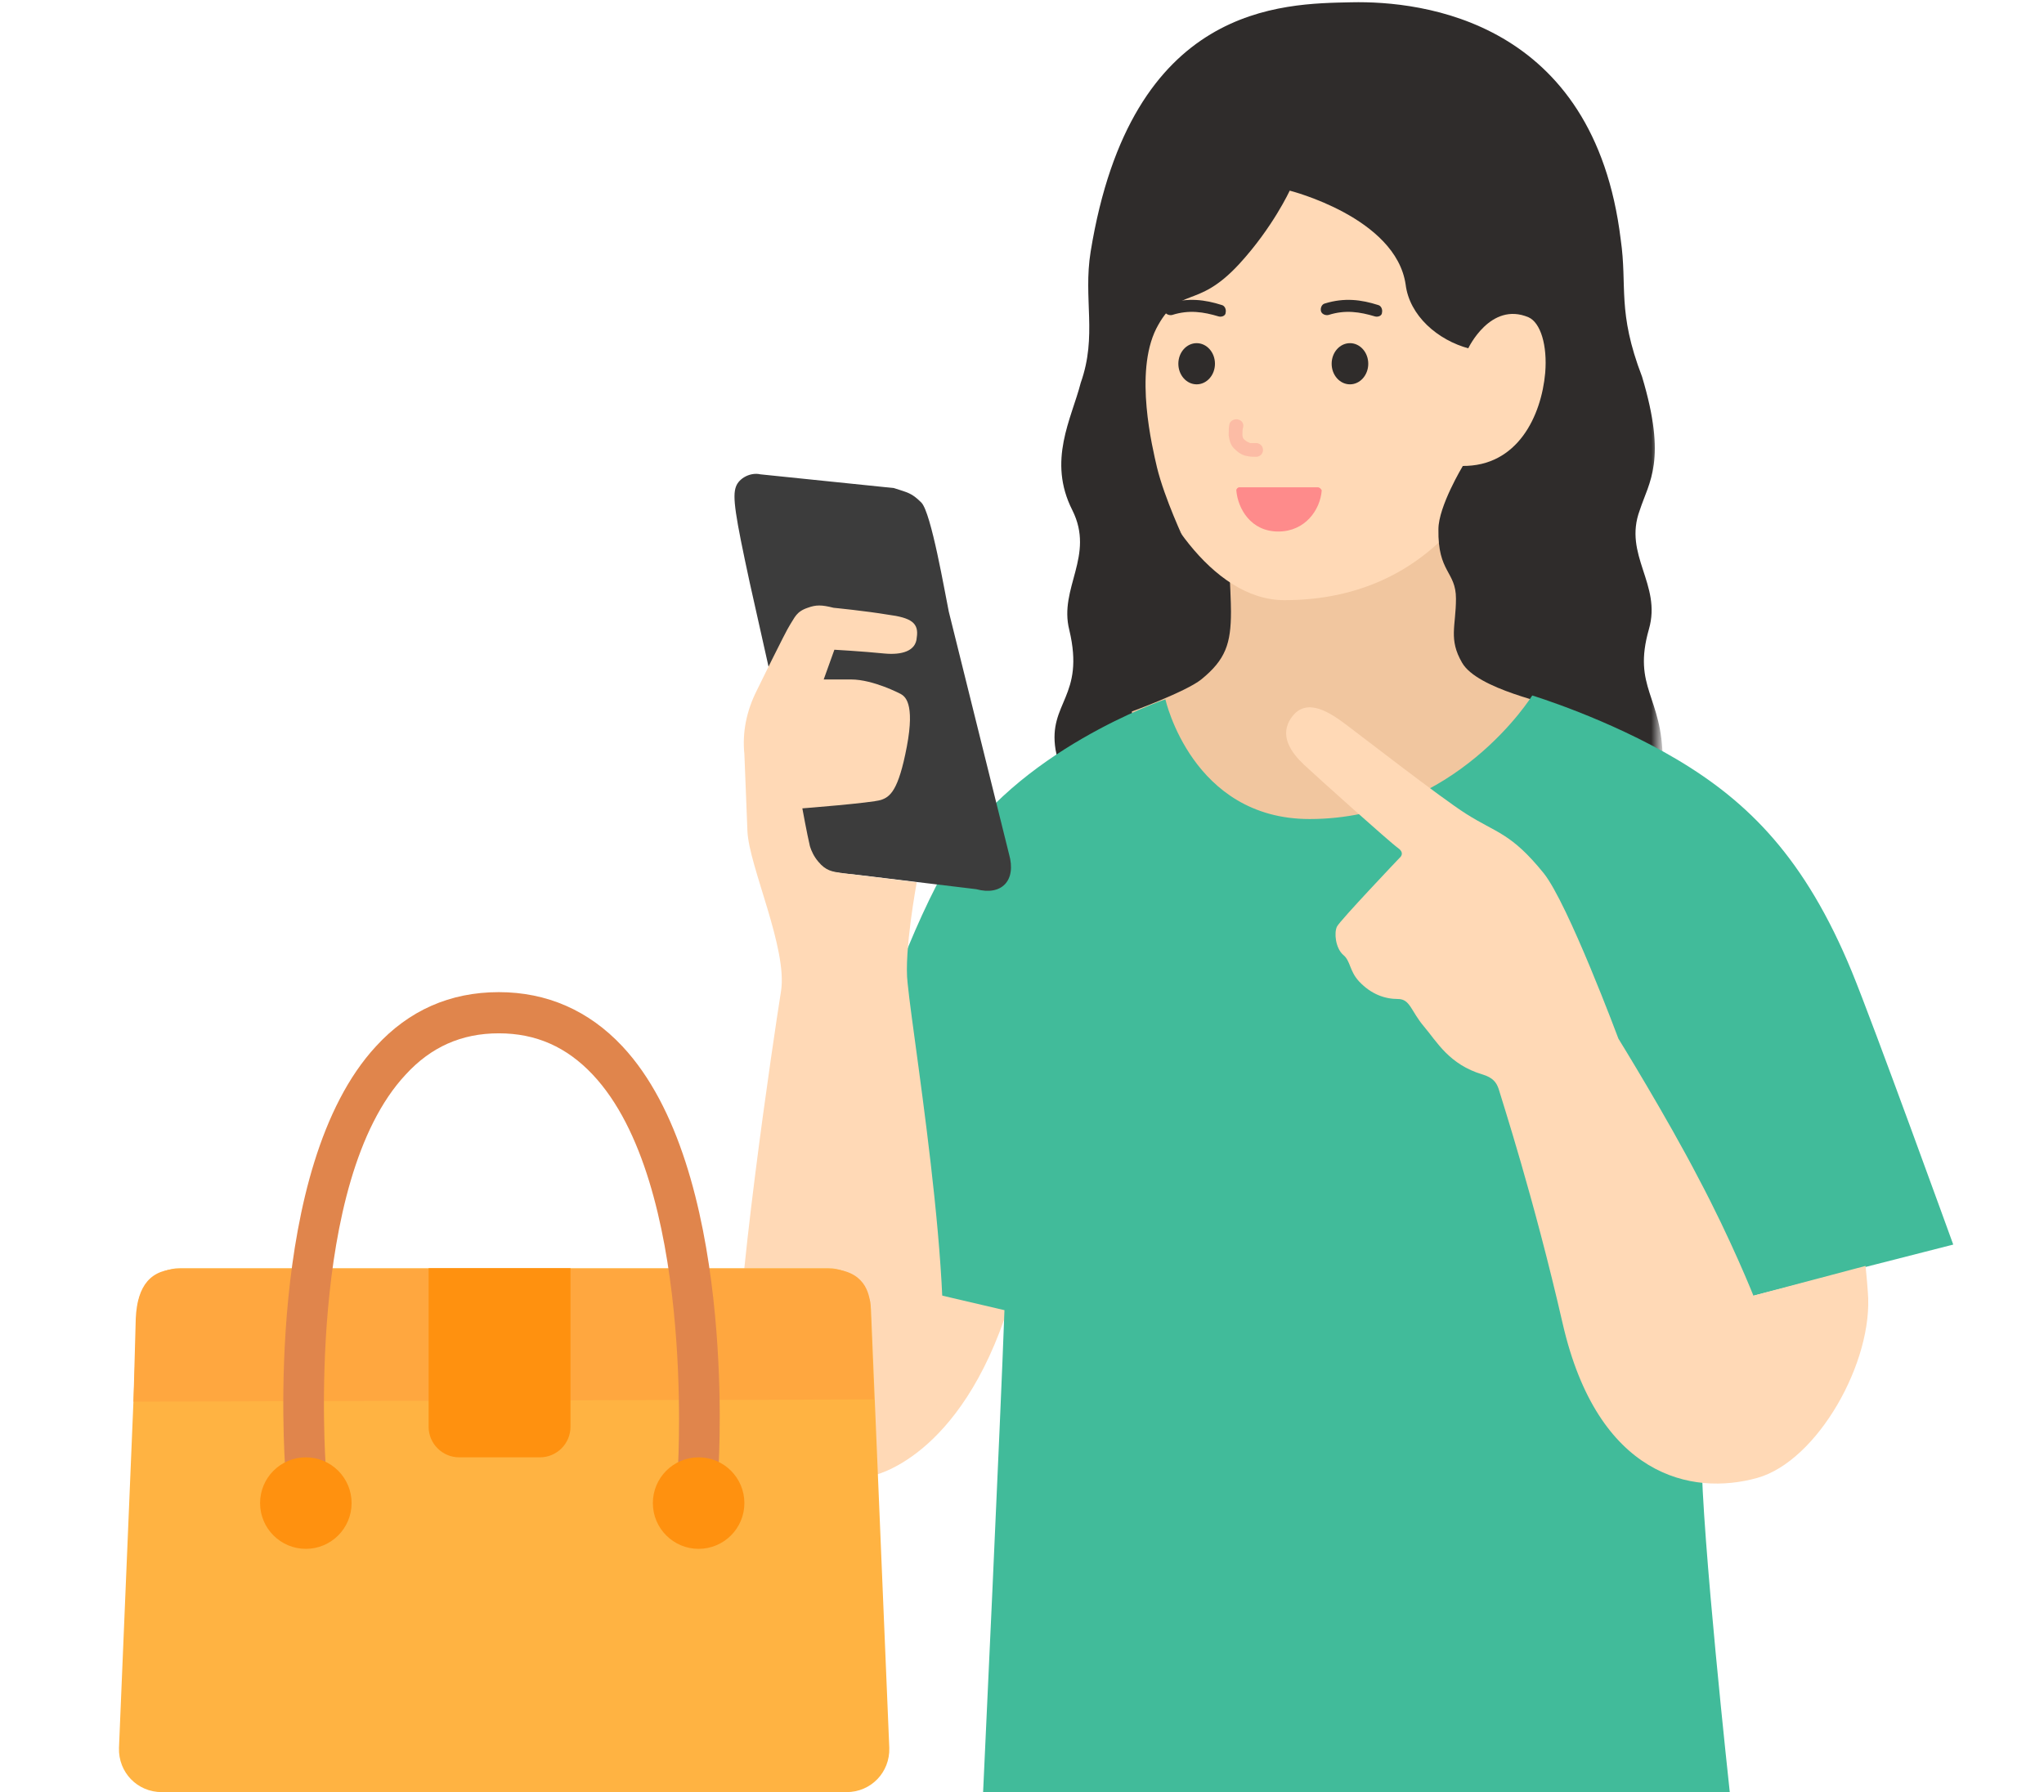 <svg width="268" height="235" viewBox="0 0 268 235" fill="none" xmlns="http://www.w3.org/2000/svg">
<g clip-path="url(#clip0_7823_39118)">
<mask id="mask0_7823_39118" style="mask-type:luminance" maskUnits="userSpaceOnUse" x="136" y="-6" width="82" height="137">
<path d="M217.5 -5.102H136.9V130.698H217.5V-5.102Z" fill="white"/>
</mask>
<g mask="url(#mask0_7823_39118)">
<path d="M215 66.899C216.2 63.199 218.6 60.399 215.3 49.399C212 40.799 213.4 37.599 212.5 31.399C209 2.699 186.5 0.099 177.2 0.299C168.2 0.499 148.3 0.399 143 32.999C142 39.199 143.9 43.999 141.7 50.199C140.5 54.899 137.3 60.399 140.6 66.899C143.6 72.899 138.8 77.099 140.2 82.599C142.3 91.399 137.4 92.099 138.4 98.299C139.3 103.399 142.1 105.799 138.9 113.199C136.9 117.899 138.1 125.899 142.3 128.599C150.2 133.699 156.8 127.599 163 127.599C169.1 127.599 171.3 130.099 178.8 130.099C186.3 130.099 187.6 127.099 193.2 127.099C200 127.099 203.3 132.499 213.6 128.299C219 126.099 218.6 117.099 216.7 113.499C213.6 107.499 218 105.699 218 99.699C218 91.299 214 90.199 216.2 82.499C217.9 76.599 212.8 72.799 215 66.899Z" fill="#2F2C2B"/>
<path d="M193.8 61.298C193.8 61.298 193 74.098 193 78.398C193 82.698 193.4 87.298 198.5 90.198C201.4 91.898 202.8 92.098 204.3 92.698C204.5 93.098 204.6 94.298 203.5 97.398C200.9 105.098 194.1 116.198 176.5 116.198C150.6 116.198 148.4 93.298 148.4 93.298C148.4 93.298 155.5 90.698 157.5 89.098C160.7 86.498 161.4 84.398 161.4 80.198C161.4 77.798 160.9 69.198 160.9 69.198C160.9 69.198 161 62.798 173.2 58.798C186.4 54.498 193.8 61.298 193.8 61.298Z" fill="#F1C69F"/>
<path d="M198.8 51.799C200.7 41.399 201.8 27.099 196.5 18.999C192 11.999 184.3 7.799 172 7.799C159.7 7.799 151.4 15.999 148 26.799C146.1 35.099 147.5 51.799 149.3 58.499C151.2 65.899 158.7 78.699 168.4 78.699C188.4 78.699 196.9 62.799 198.8 51.799Z" fill="#FFD9B6"/>
<path d="M179.1 4.398C190.3 4.398 201.9 12.498 204.4 20.898C207.2 30.398 211.8 39.998 211.3 46.798C210.4 57.898 209.1 86.798 204.4 92.798C203.5 92.298 193.7 90.398 191.7 86.898C189.9 83.798 190.9 82.098 190.9 78.498C190.9 74.898 188.5 75.098 188.6 69.398C188.6 66.398 191.8 61.098 191.8 61.098C191.8 61.098 195.6 59.398 196 57.398C197.4 50.198 196.2 46.698 192.6 45.698C188.5 44.598 184.8 41.398 184.3 37.298C183 28.498 169.1 24.998 169.1 24.998C169.1 24.998 166.9 29.798 162.5 34.598C156.8 40.798 154.6 37.298 151.6 43.098C148.7 48.898 151.1 58.698 151.7 61.298C152.7 65.398 155.3 70.898 155.3 70.898C155 69.098 145.4 61.398 143.6 47.998C142.6 41.098 144.7 31.598 147.8 21.998C150.7 13.198 167.3 4.398 179.1 4.398Z" fill="#2F2C2B"/>
<path d="M191.7 61.098C199 61.198 202.1 54.498 202.6 48.898C202.9 45.298 202 42.298 200.4 41.598C195.4 39.498 192.5 45.698 192.5 45.698C192.5 45.698 192.4 46.098 192.4 46.698C192.5 48.298 193.9 49.798 193.5 52.198C192.4 57.898 191.7 61.098 191.7 61.098Z" fill="#FFD9B6"/>
<path d="M172.8 63.898H162.5C162.3 63.898 162.1 64.098 162.1 64.298C162.3 66.698 164 69.698 167.6 69.698C171.1 69.698 173.1 66.898 173.3 64.298C173.2 64.098 173 63.898 172.8 63.898Z" fill="#FE8B8B"/>
<path d="M156.9 50.398C158.225 50.398 159.3 49.189 159.3 47.698C159.3 46.207 158.225 44.998 156.9 44.998C155.575 44.998 154.5 46.207 154.5 47.698C154.5 49.189 155.575 50.398 156.9 50.398Z" fill="#2F2C2B"/>
<path d="M177 50.398C178.326 50.398 179.4 49.189 179.4 47.698C179.4 46.207 178.326 44.998 177 44.998C175.675 44.998 174.6 46.207 174.6 47.698C174.6 49.189 175.675 50.398 177 50.398Z" fill="#2F2C2B"/>
<path fill-rule="evenodd" clip-rule="evenodd" d="M180.3 41.498C178.3 40.898 176.4 40.598 174.2 41.298C173.8 41.398 173.3 41.198 173.2 40.798C173.1 40.398 173.3 39.898 173.7 39.798C176.3 38.998 178.5 39.298 180.7 39.998C181.1 40.098 181.3 40.598 181.2 40.998C181.2 41.398 180.7 41.598 180.3 41.498Z" fill="#2F2C2B"/>
<path fill-rule="evenodd" clip-rule="evenodd" d="M159.8 41.498C157.8 40.898 155.9 40.598 153.7 41.298C153.3 41.398 152.8 41.198 152.7 40.798C152.6 40.398 152.8 39.898 153.2 39.798C155.8 38.998 158 39.298 160.2 39.998C160.6 40.098 160.8 40.598 160.7 40.998C160.7 41.398 160.2 41.598 159.8 41.498Z" fill="#2F2C2B"/>
<path fill-rule="evenodd" clip-rule="evenodd" d="M162.3 55C162.8 55.1 163.1 55.5 163 56C162.9 56.3 162.9 56.7 162.9 57C162.9 57.3 163 57.5 163.1 57.6C163.4 57.9 163.7 58 163.9 58.1C164.1 58.1 164.3 58.1 164.5 58.1C164.6 58.1 164.6 58.1 164.7 58.1C165.2 58.1 165.6 58.5 165.6 59C165.6 59.5 165.2 59.9 164.7 59.9H164.6C164.4 59.9 163.9 59.9 163.5 59.8C162.9 59.7 162.4 59.4 161.8 58.8C161.3 58.3 161.2 57.7 161.1 57.1C161.1 56.6 161.1 56 161.2 55.6C161.3 55.2 161.8 54.9 162.3 55Z" fill="#FCBCA5"/>
</g>
<path d="M114.4 193.498C114.4 193.498 125.9 191.398 132.3 171.098C115.3 166.998 110.8 166.098 110.8 166.098C110.8 166.098 96 186.498 114.4 193.498Z" fill="#FFD9B6"/>
<path d="M131.7 171.799C131.2 185.899 128.9 234.999 128.9 234.999H226.8C226.8 234.999 223.1 201.099 223.1 190.699C223.1 186.299 223.2 180.099 223.5 171.599C224.3 171.299 256.1 163.199 256.1 163.199C256.1 163.199 245.6 134.199 242.8 127.399C236.7 112.599 229.3 105.199 219.9 99.599C210.8 94.199 200.9 91.199 200.9 91.199C200.9 91.199 190.9 107.399 171.7 107.399C156.3 107.399 152.8 91.699 152.8 91.699C152.8 91.699 133.1 98.399 124.6 112.799C114.5 129.899 106 165.799 106 165.799L131.7 171.799Z" fill="#41BB9A"/>
<path d="M202.4 114.498C198.1 109.198 196.3 109.298 192.2 106.698C188.9 104.598 178.6 96.598 176.6 95.098C174.6 93.598 171.4 91.298 169.4 93.998C167.6 96.398 169.3 98.698 171 100.298C172.7 101.898 182.3 110.498 183.3 111.198C184.3 111.898 183.5 112.498 183.5 112.498C183.5 112.498 175.7 120.698 175.3 121.498C174.9 122.298 175.1 124.298 176.1 125.198C177.1 125.998 176.9 127.298 178.2 128.698C179.8 130.398 181.6 130.998 183.3 130.998C184.9 130.998 185 132.598 186.7 134.598C188.4 136.598 190 139.598 194.4 140.898C195.7 141.298 196.2 141.898 196.5 142.798C196.9 144.198 201.1 156.998 204.9 173.598C209.5 193.598 221.8 196.198 230.4 193.798C238.3 191.598 245.7 178.498 244.9 169.398C244.8 167.898 244.6 165.998 244.6 165.998L229.9 169.898C229.9 169.898 227 162.598 222.7 154.498C218.5 146.398 212.2 136.198 212.2 136.198C212.2 136.198 205.6 118.498 202.4 114.498Z" fill="#FFD9B6"/>
<path d="M128 116.598L113.1 114.798C110 114.398 108.4 114.598 107.4 113.298C106.1 111.998 106.2 110.798 105.6 108.998L98.3 76.398C96.4 67.598 96 65.098 96.5 63.798C96.9 62.698 98.4 61.898 99.7 62.198L117.2 63.998C119 64.598 119.5 64.598 120.8 65.898C122.1 67.198 123.9 77.798 124.4 80.198L132.3 111.998C133.3 115.498 131.3 117.498 128 116.598Z" fill="#3C3C3C"/>
<path d="M107.3 112.998C108.3 114.198 109.1 114.298 110.5 114.498C113.1 114.798 120.2 115.698 120.2 115.698C120.2 115.698 118.5 124.798 119 128.898C119.8 137.198 126.5 176.798 122.3 185.498C118.1 194.098 111 195.298 106.3 194.298C101.5 193.698 97.4 188.498 96.7 181.798C96.1 171.798 101.5 135.598 102.4 129.998C103.3 124.398 98.2 113.598 98 108.998L97.6 98.898C97.3 95.998 97.9 93.198 99.2 90.598C99.2 90.598 103 82.798 103.6 81.898C104.2 80.998 104.4 80.198 105.9 79.698C107 79.298 107.7 79.298 109.3 79.698C109.3 79.698 113.4 80.098 116.4 80.598C119.5 80.998 120.5 81.698 120.2 83.598C120.1 85.398 118.2 85.898 116 85.698C113 85.398 109.4 85.198 109.4 85.198L108 89.098H111.6C114.5 89.098 118.1 90.998 118.1 90.998C118.6 91.298 120 92.098 118.9 97.898C117.8 103.698 116.7 104.498 115.5 104.898C114.2 105.298 105.2 105.998 105.2 105.998C105.2 105.998 105.8 109.298 106.2 110.998C106.4 111.598 106.7 112.298 107.3 112.998Z" fill="#FFD9B6"/>
<path d="M18 171.697C18.1 168.697 20.6 166.297 23.6 166.297H108.6C111.6 166.297 114.1 168.697 114.2 171.697L116.6 229.197C116.7 232.397 114.2 234.997 111 234.997H21.2C18 234.997 15.5 232.397 15.6 229.197L18 171.697Z" fill="#FFB342"/>
<path d="M17.8 172.898C18 168.498 19.8 166.398 23.5 166.398H108.5C113.6 166.398 113.9 169.898 114.1 170.698L114.6 183.498L17.5 183.798L17.8 172.898Z" fill="#FFA73F"/>
<path d="M37.4 192.598C37.3 190.998 34.6 153.098 49.3 137.198C53.6 132.498 59 130.098 65.4 130.098C71.7 130.098 77.2 132.498 81.6 137.198C96.5 153.098 94.3 190.998 94.2 192.598L88.9 192.298C88.9 191.898 91.1 155.098 77.7 140.898C74.3 137.298 70.3 135.498 65.4 135.498C60.5 135.498 56.5 137.298 53.2 140.898C40 154.998 42.7 191.798 42.7 192.198L37.4 192.598Z" fill="#E0854C"/>
<path d="M40.1 203.098C43.414 203.098 46.1 200.411 46.1 197.098C46.1 193.784 43.414 191.098 40.1 191.098C36.786 191.098 34.1 193.784 34.1 197.098C34.1 200.411 36.786 203.098 40.1 203.098Z" fill="#FF910F"/>
<path d="M91.6 203.098C94.914 203.098 97.6 200.411 97.6 197.098C97.6 193.784 94.914 191.098 91.6 191.098C88.286 191.098 85.6 193.784 85.6 197.098C85.6 200.411 88.286 203.098 91.6 203.098Z" fill="#FF910F"/>
<path d="M70.8 191.097H60.2C58 191.097 56.2 189.297 56.2 187.097V166.297H74.8V187.097C74.8 189.297 73 191.097 70.8 191.097Z" fill="#FF910F"/>
</g>
<defs>
<clipPath id="clip0_7823_39118">
<rect width="268" height="235" fill="white" transform="translate(0 -0.002)"/>
</clipPath>
</defs>
</svg>
